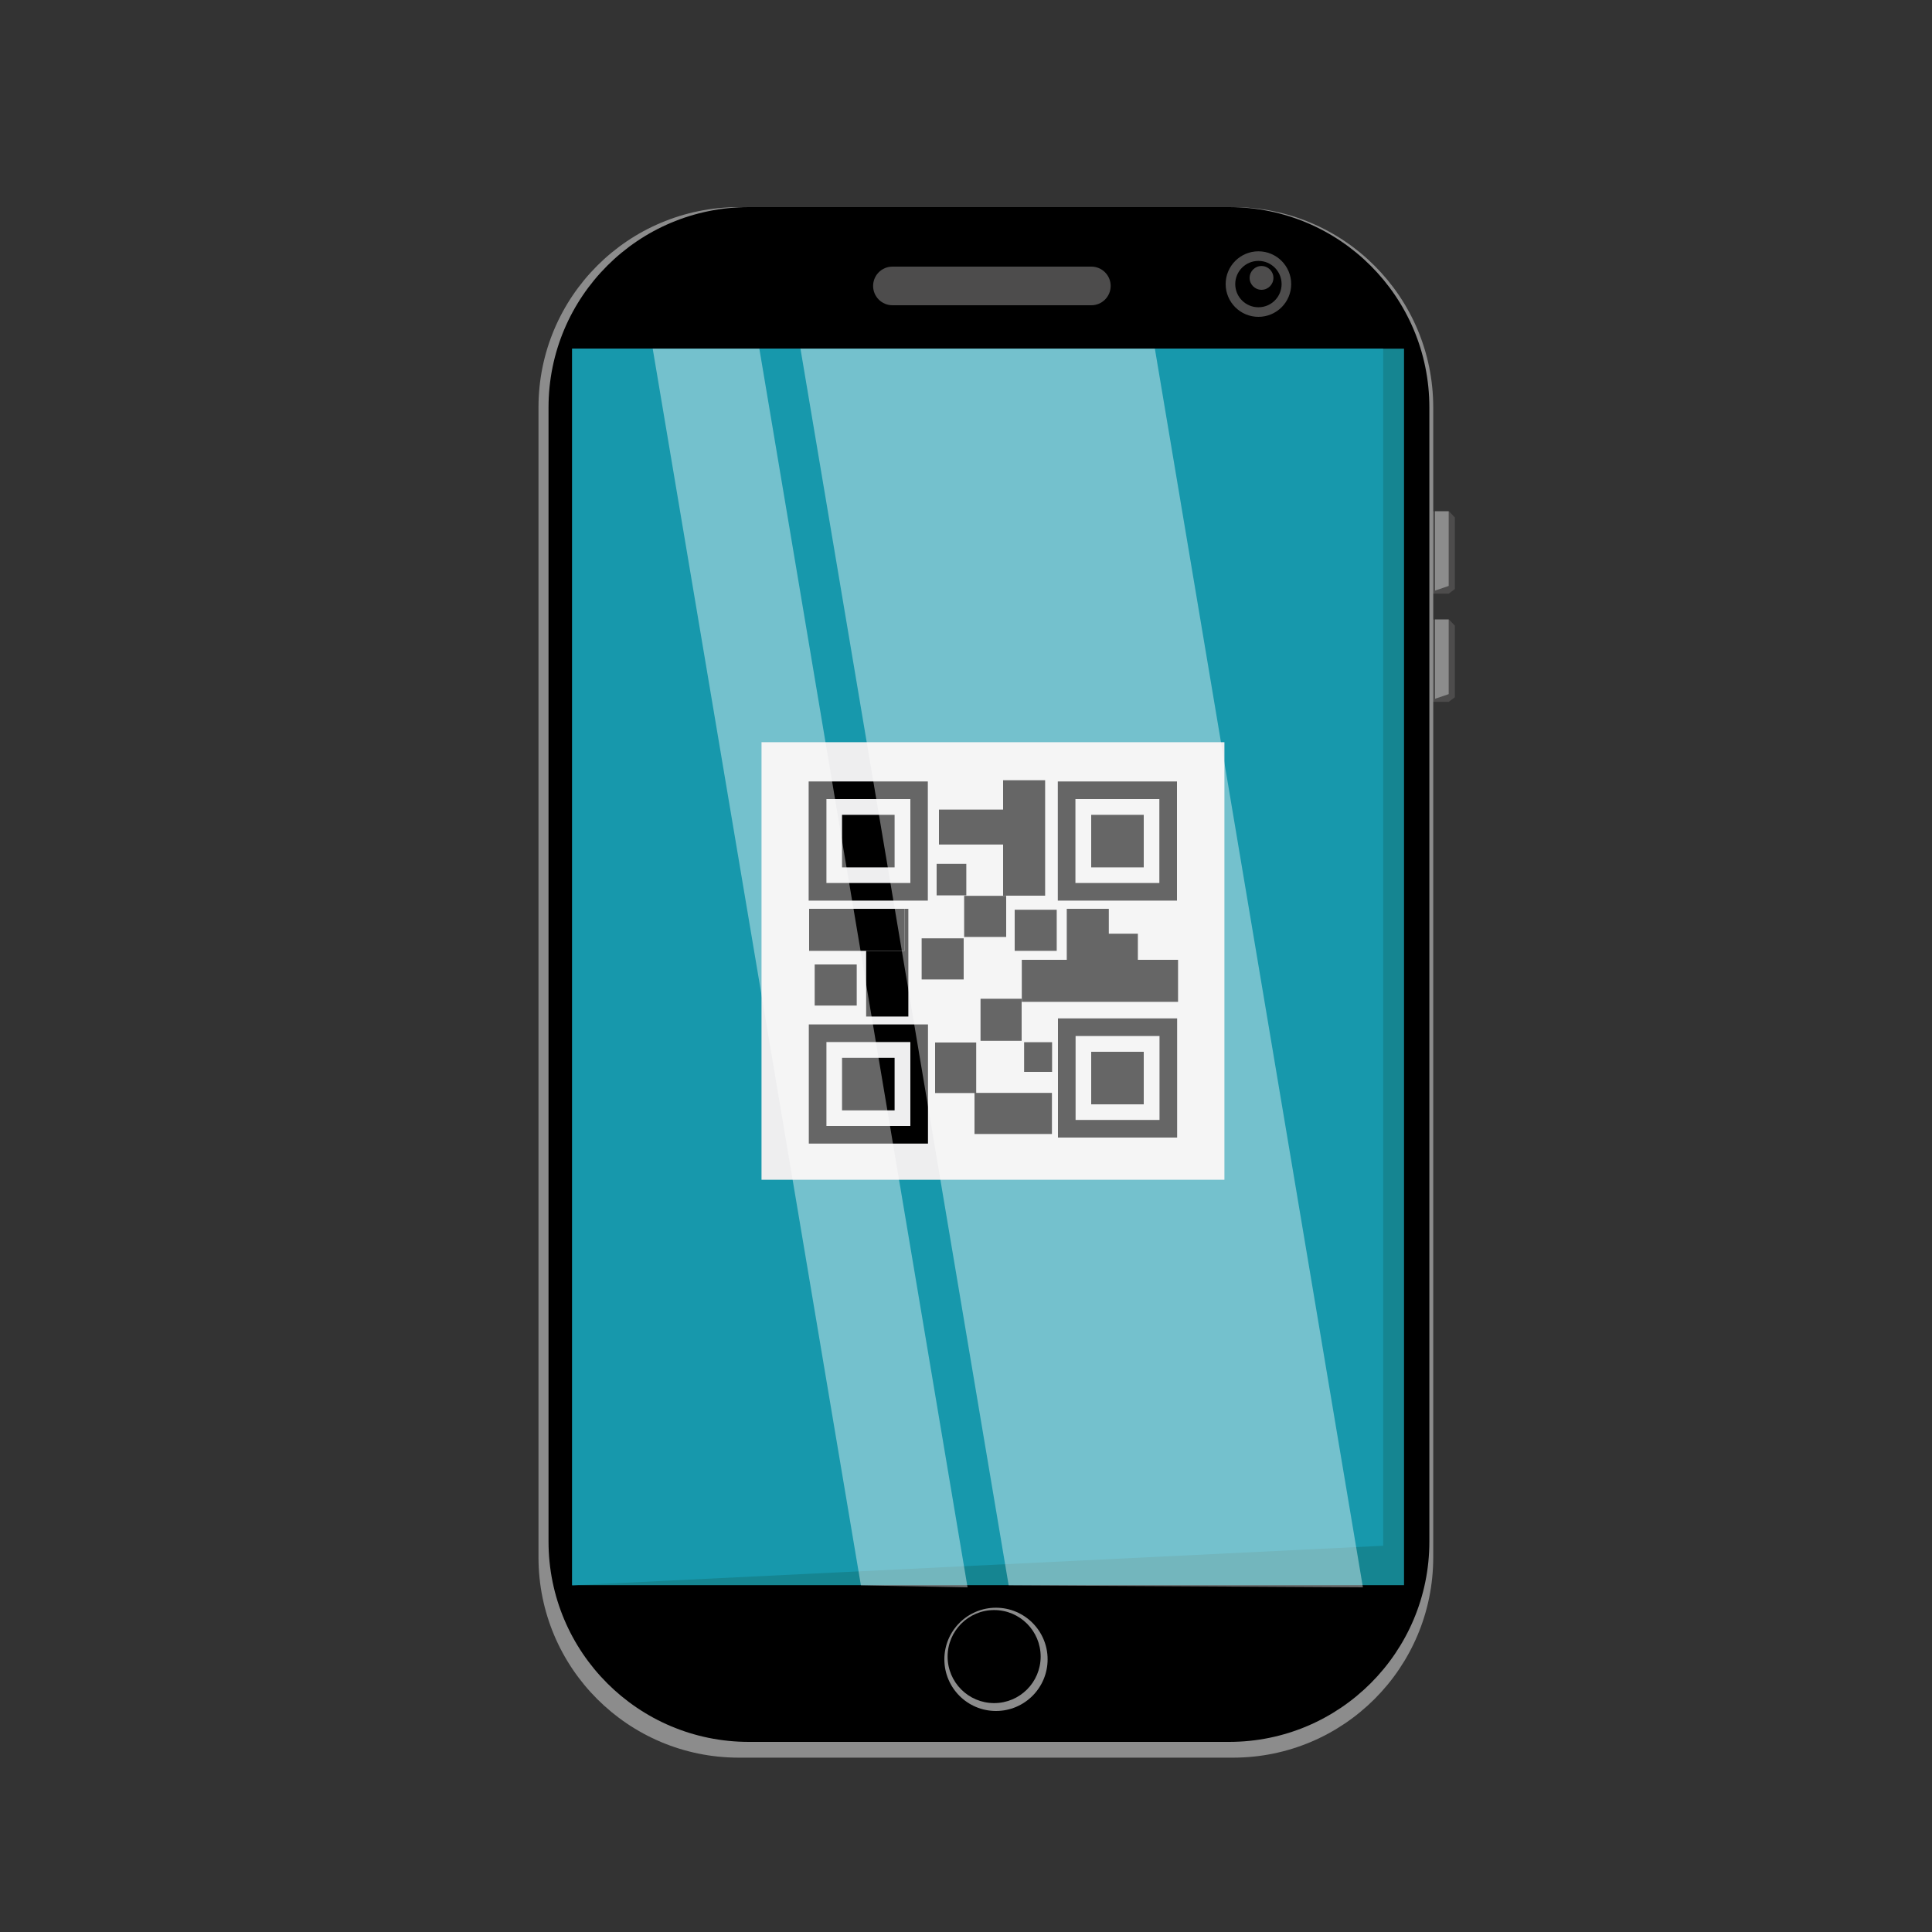 <?xml version="1.0" encoding="UTF-8"?> <svg xmlns="http://www.w3.org/2000/svg" xmlns:xlink="http://www.w3.org/1999/xlink" version="1.1" id="Layer_1" x="0px" y="0px" viewBox="0 0 1250 1250" style="enable-background:new 0 0 1250 1250;" xml:space="preserve"><rect x="0" y="0" width="1250" height="1250" fill="#333333" stroke="none"/> <style type="text/css"> .st0{fill:#4D4C4C;} .st1{fill:#8C8C8C;} .st2{fill:#158591;} .st3{fill:#1798AC;} .st4{fill:#EEEEEF;} .st5{fill:none;} .st6{opacity:0.4;fill:#FFFFFF;enable-background:new ;} </style> <g> <g id="Laag_8"> <polygon class="st0" points="922.6,384.1 937.3,384.1 941.3,381.1 941.3,334.8 937.5,330.8 922.6,330.8 "></polygon> <polygon class="st1" points="928.5,382.1 937.3,379.1 937.3,330.8 928.5,330.8 "></polygon> <polygon class="st0" points="922.6,454.1 937.3,454.1 941.3,451.1 941.3,404.8 937.5,400.8 922.6,400.8 "></polygon> <polygon class="st1" points="928.5,452.1 937.3,449.1 937.3,400.8 928.5,400.8 "></polygon> <path class="st1" d="M478,134h319.7c71.6,0,129.6,58,129.6,129.6v744c0,71.6-58,129.6-129.6,129.6H478 c-71.6,0-129.6-58-129.6-129.6v-744C348.4,192,406.4,134,478,134z"></path> <path d="M484.5,134h310.7c71.6,0,129.6,58,129.6,129.6v733.8c0,71.6-58,129.6-129.6,129.6H484.5c-71.6,0-129.6-58-129.6-129.6 V263.6C354.9,192,412.9,134,484.5,134z"></path> <rect x="370.2" y="225.6" class="st2" width="538.2" height="800"></rect> <polygon class="st3" points="894.9,1000.1 370.2,1025.7 370.2,225.6 894.9,225.6 "></polygon> <circle class="st1" cx="644.4" cy="1073.6" r="33.4"></circle> <circle cx="643.2" cy="1071.8" r="30.1"></circle> <circle class="st0" cx="814.2" cy="183.8" r="21.2"></circle> <circle cx="814.2" cy="183.8" r="15"></circle> <circle class="st0" cx="816.2" cy="179.8" r="7.7"></circle> <path class="st0" d="M577.4,172.5h128.7c6.9,0,12.5,5.6,12.5,12.5v0c0,6.9-5.6,12.5-12.5,12.5H577.4c-6.9,0-12.5-5.6-12.5-12.5v0 C564.9,178.1,570.5,172.5,577.4,172.5z"></path> <rect x="492.7" y="480.2" class="st4" width="299.5" height="283.1"></rect> <path class="st5" d="M589,674.2h-54.3v54.3h54.3L589,674.2z M578.8,718.3h-34v-34h34V718.3z"></path> <path class="st5" d="M695.9,571.3h54.3V517h-54.3V571.3z M706,527.2h34v34h-34V527.2z"></path> <path class="st5" d="M534.7,571.3h54.3V517h-54.3V571.3z M544.8,527.2h34v34h-34V527.2z"></path> <path class="st5" d="M750.1,670.3h-54.3v54.3h54.3V670.3z M740,714.4h-34v-34h34V714.4z"></path> <path d="M600.3,505.6h-77.1v77.1h77.1V505.6z M589,571.3h-54.3V517h54.3L589,571.3z"></path> <rect x="544.8" y="527.2" width="34" height="34"></rect> <path d="M523.3,739.9h77.1v-77.1h-77.1V739.9z M534.7,674.2h54.3v54.3h-54.3V674.2z"></path> <rect x="544.8" y="684.4" width="34" height="34"></rect> <path d="M684.5,736h77.1v-77.1h-77.1V736z M695.9,670.3h54.3v54.3h-54.3V670.3z"></path> <rect x="706" y="680.5" width="34" height="34"></rect> <path d="M761.5,505.6h-77.1v77.1h77.1V505.6z M750.1,571.3h-54.3V517h54.3V571.3z"></path> <rect x="706" y="527.2" width="34" height="34"></rect> <polygon points="649,579.5 676.2,579.5 676.2,504.8 649,504.8 649,523.8 607.5,523.8 607.5,546.4 649,546.4 "></polygon> <rect x="623.8" y="579.6" width="27.2" height="26.6"></rect> <rect x="527.1" y="624" width="27.2" height="26.6"></rect> <rect x="656.5" y="588.6" width="27.2" height="26.6"></rect> <rect x="596.3" y="607.1" width="27.2" height="26.6"></rect> <polygon points="736.2,621 736.2,604.1 717.4,604.1 717.4,588 690.2,588 690.2,621 661.1,621 661.1,648.2 762.2,648.2 762.2,621 "></polygon> <polygon points="587.7,657.7 587.7,588 585.3,588 585.3,615.2 560.4,615.2 560.4,657.7 "></polygon> <polygon points="585.3,588 585.3,588 523.5,588 523.5,615.2 560.4,615.2 585.3,615.2 "></polygon> <rect x="634.4" y="646.2" width="26.6" height="27.2"></rect> <polygon points="631.6,674.5 605,674.5 605,707.2 630.5,707.2 630.5,733.7 680.6,733.7 680.6,707.1 631.6,707.1 "></polygon> <rect x="606" y="558.9" width="19.2" height="20.4"></rect> <rect x="662.6" y="674.3" width="18.1" height="19.2"></rect> <polygon class="st6" points="881.8,1027 652.6,1025.7 517.9,225.6 747.2,225.6 "></polygon> <polygon class="st6" points="626,1027 557,1025.7 422.3,225.6 491.3,225.6 "></polygon> </g> </g> </svg> 